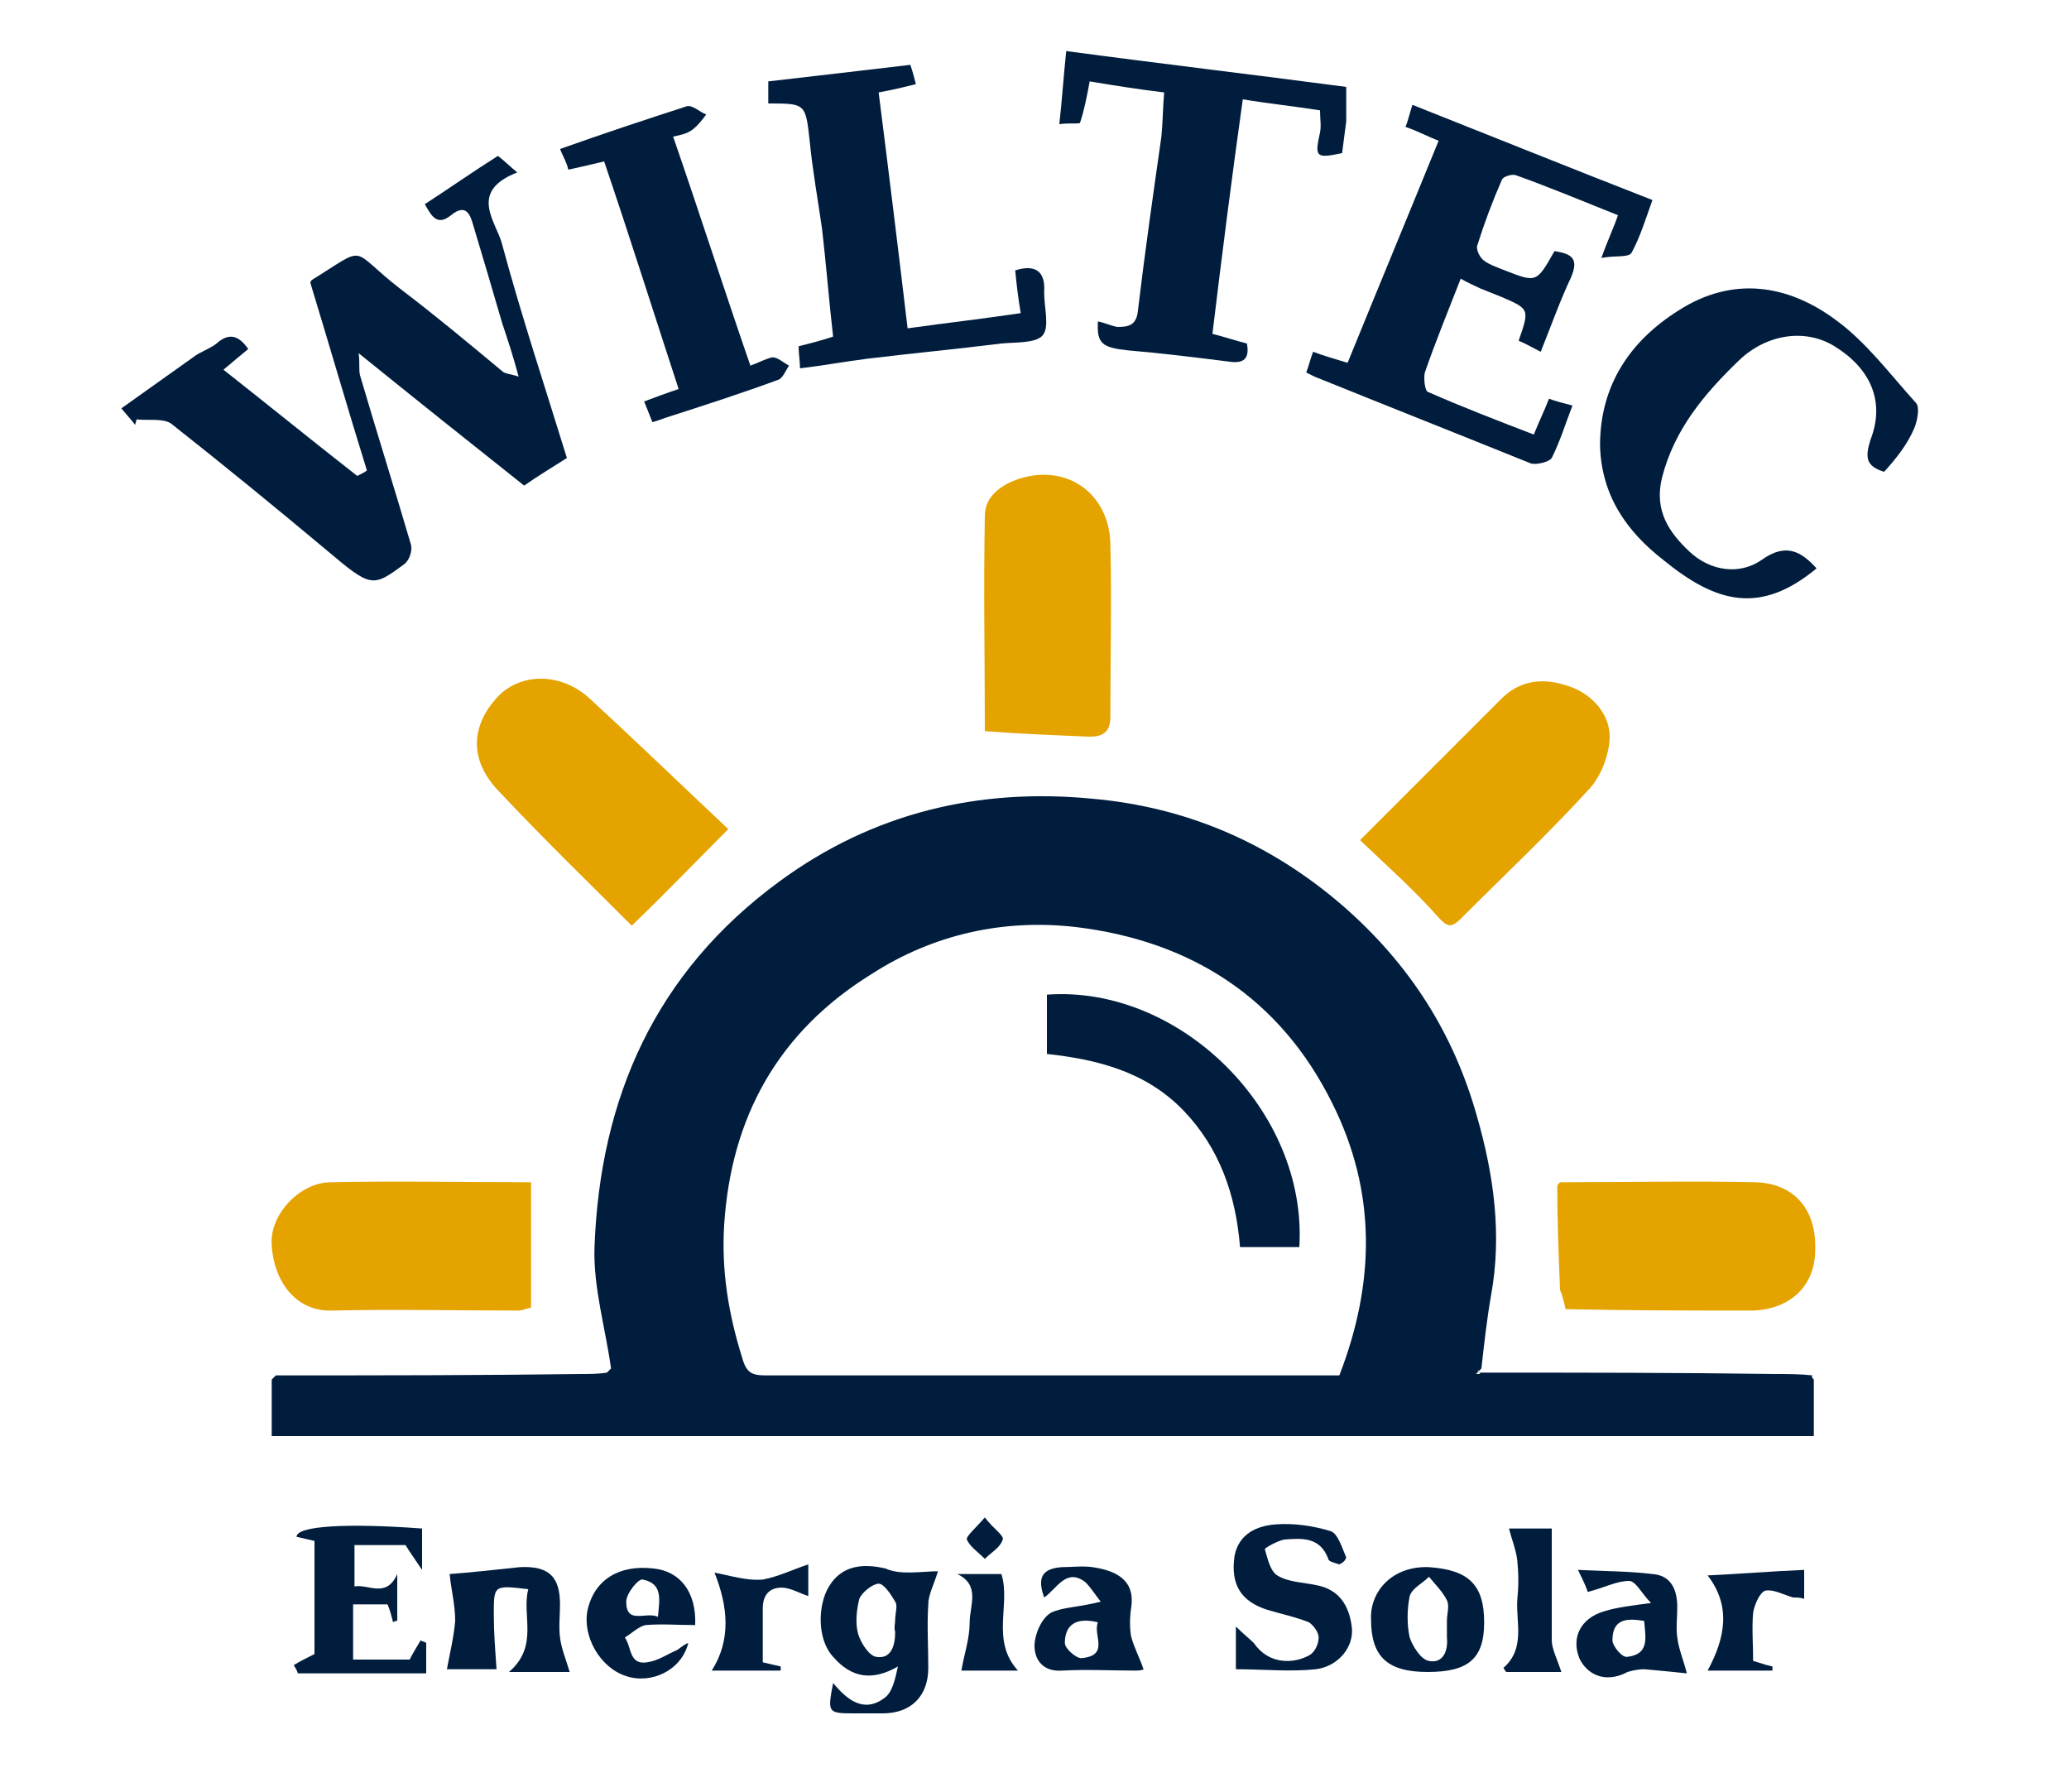 <svg xmlns="http://www.w3.org/2000/svg" xmlns:xlink="http://www.w3.org/1999/xlink" id="Camada_1" x="0px" y="0px" viewBox="0 0 150 129.9" style="enable-background:new 0 0 150 129.9;" xml:space="preserve"><style type="text/css">	.st0{fill:#001D3D;}	.st1{fill:#E5A300;}	.st2{fill:#DDDDDD;}	.st3{fill:#282828;}	.st4{fill:#191919;}</style><path class="st0" d="M131.5,100c0,1.4,0,2.7,0,4.1c-37.2,0-74.5,0-111.8,0c0-1.5,0-2.8,0-4.1c0.1-0.1,0.2-0.2,0.3-0.3 c7.4,0,14.7,0,22.1-0.1c0.6,0,1.3,0,1.9-0.1c0.1-0.1,0.2-0.2,0.3-0.3c-0.4-2.9-1.3-5.9-1.2-8.8c0.4-10.8,4.4-19.9,13.4-26.5 c6.8-5,14.5-6.8,22.7-6c6.8,0.6,12.9,3.2,18.2,7.8c4.8,4.2,8,9.2,9.7,15.3c1.2,4.2,1.8,8.5,1,12.9c-0.3,1.7-0.5,3.5-0.7,5.3 c-0.1,0.1-0.2,0.2-0.2,0.3c0.1,0,0.2,0,0.3,0c7.1,0,14.1,0,21.2,0.1c0.9,0,1.8,0,2.7,0.1C131.3,99.8,131.4,99.9,131.5,100z  M97.1,99.7c2.6-6.7,2.7-13.3-0.5-19.7c-3.8-7.7-10.3-11.8-18.6-12.8c-5.2-0.6-10.3,0.5-14.8,3.4c-6.8,4.2-10.2,10.4-10.7,18.2 c-0.2,3.3,0.3,6.4,1.3,9.6c0.3,1.1,0.7,1.3,1.7,1.3c3.6,0,7.3,0,10.9,0C76.7,99.7,86.9,99.7,97.1,99.7z"></path><path class="st0" d="M26.6,34.1c-1.4-4.5-2.7-9-4.1-13.6c0,0,0-0.1,0.1-0.2c4.2-2.6,2.6-2.3,6.5,0.7c2.5,1.9,4.9,3.9,7.3,5.9 c0.2,0.2,0.6,0.2,1.2,0.4c-0.4-1.5-0.8-2.7-1.2-3.9c-0.7-2.4-1.4-4.8-2.1-7.1c-0.2-0.7-0.5-1.6-1.6-0.7c-1,0.8-1.4,0.1-1.9-0.8 c1.7-1.1,3.4-2.3,5.3-3.5c0.4,0.3,0.8,0.7,1.4,1.2c-3.6,1.4-1.5,3.6-1.1,5.2c1.4,5.2,3.1,10.3,4.7,15.5c-1.1,0.7-2.1,1.3-3.1,2 c-3.9-3.1-7.8-6.2-12-9.6c0.1,0.7,0,1.2,0.1,1.6c1.2,4.1,2.5,8.2,3.7,12.3c0.1,0.4-0.1,1.1-0.5,1.4c-2.3,1.7-2.4,1.7-5.6-1 c-3.7-3.1-7.5-6.2-11.3-9.2c-0.6-0.4-1.7-0.2-2.5-0.3c0,0.1-0.1,0.3-0.1,0.4c-0.3-0.4-0.6-0.7-1-1.2c1.7-1.2,3.5-2.5,5.2-3.7 c0.5-0.4,1.2-0.6,1.7-1c0.9-0.8,1.6-0.6,2.3,0.4c-0.6,0.5-1.1,0.9-1.8,1.5c3.3,2.6,6.5,5.2,9.7,7.7C26.3,34.3,26.5,34.2,26.6,34.1z"></path><path class="st0" d="M112.7,18.2c1.2,0.2,1.8,0.5,1.2,1.9c-0.8,1.7-1.4,3.4-2.2,5.4c-0.6-0.3-1.1-0.6-1.6-0.8 c0.8-2.3,0.8-2.3-1.3-3.2c-0.5-0.2-1-0.4-1.5-0.6c-0.4-0.2-0.9-0.4-1.4-0.7c-0.9,2.3-1.8,4.5-2.6,6.8c-0.1,0.4,0,1.3,0.2,1.4 c2.5,1.1,5.1,2.1,7.7,3.1c0.4-1,0.8-1.8,1.1-2.6c0.5,0.2,1,0.3,1.7,0.5c-0.5,1.3-0.9,2.6-1.5,3.8c-0.2,0.3-1.1,0.5-1.5,0.4 c-5.2-2.1-10.5-4.2-15.7-6.3c-0.2-0.1-0.4-0.2-0.6-0.3c0.2-0.5,0.3-1,0.5-1.5c0.8,0.3,1.5,0.5,2.5,0.8c2.2-5.4,4.4-10.7,6.6-16.1 c-0.8-0.3-1.5-0.7-2.4-1c0.2-0.5,0.3-1,0.5-1.6c5.8,2.3,11.5,4.6,17.4,6.9c-0.5,1.4-0.9,2.7-1.5,3.8c-0.2,0.4-1.2,0.2-2.2,0.4 c0.5-1.4,0.9-2.2,1.2-3.1c-2.5-1-4.9-2-7.4-2.9c-0.3-0.1-0.9,0.1-1,0.3c-0.7,1.6-1.3,3.2-1.8,4.8c-0.1,0.3,0.2,0.9,0.5,1.1 c0.4,0.3,1,0.5,1.5,0.7C111.4,20.5,111.4,20.5,112.7,18.2z"></path><path class="st1" d="M52.8,60.1c-2.3,2.3-4.6,4.7-7,7c-2.9-2.9-6.3-6.2-9.5-9.6c-2.4-2.4-2.1-4.9-0.3-6.9c1.6-1.8,4.5-1.9,6.6-0.1 C46.2,53.8,49.6,57.1,52.8,60.1z"></path><path class="st1" d="M38.5,86.4c0,2.7,0,5.5,0,8.4c-0.2,0-0.6,0.2-0.9,0.2c-4.5,0-9-0.1-13.5,0c-2.5,0.1-4.2-1.9-4.4-4.7 c-0.2-2.2,2-4.6,4.3-4.6c4.8-0.1,9.7,0,14.5,0C38.5,85.9,38.5,86.1,38.5,86.4z"></path><path class="st0" d="M136.6,34.2c-1.3-0.4-1.4-1-1-2.3c1.1-2.8,0-5.2-2.6-6.8c-2.1-1.3-4.9-0.9-6.9,1c-2.5,2.4-4.7,5-5.6,8.5 c-0.6,2.4,0.5,4,2,5.4c1.5,1.4,3.6,1.7,5.2,0.6c1.8-1.3,2.9-0.6,4,0.6c-4.1,3.4-7.3,2.5-11.1-0.6c-2.7-2.1-4.5-4.7-4.6-8.3 c0-4.4,2.2-7.6,5.7-9.8c3.9-2.5,7.9-1.9,11.4,0.7c2.2,1.6,3.9,3.9,5.8,6c0.3,0.3,0.1,1.3-0.1,1.8C138.3,32.2,137.5,33.2,136.6,34.2z "></path><path class="st1" d="M98.6,60.9c3.5-3.5,6.8-6.8,10.1-10.1c1.5-1.6,3.3-1.7,5.2-1c1.6,0.6,2.8,2,2.8,3.6c0,1.2-0.6,2.8-1.4,3.7 c-3,3.3-6.2,6.3-9.4,9.5c-0.7,0.7-1,0.6-1.7-0.2C102.5,64.5,100.6,62.8,98.6,60.9z"></path><path class="st1" d="M71.4,53c0-5.1-0.1-10.3,0-15.6c0-1.5,1.3-2.3,2.5-2.7c3.5-1.1,6.5,1.1,6.6,4.7c0.1,4.2,0,8.4,0,12.6 c0,1.1-0.6,1.4-1.5,1.4C76.6,53.3,74,53.2,71.4,53z"></path><path class="st0" d="M87.9,24.2c0.8,0.2,1.7,0.5,2.5,0.7c0.2,1.1-0.2,1.5-1.4,1.3c-2.4-0.3-4.8-0.6-7.2-0.8 c-1.9-0.2-2.3-0.5-2.2-2.1c0.5,0.1,0.9,0.3,1.4,0.4c0.8,0,1.4-0.1,1.5-1.2c0.5-4.2,1.1-8.4,1.7-12.6c0.1-1,0.1-2,0.2-3.2 c-1.7-0.2-3.6-0.5-5.4-0.8c-0.2,1.1-0.4,2.1-0.7,3C78.3,9,77.5,8.9,76.8,9c0.2-1.8,0.3-3.4,0.5-5.3C84,4.6,90.8,5.4,97.6,6.3 c0,0.9,0,1.7,0,2.5c-0.1,0.8-0.2,1.5-0.3,2.3c-1.9,0.4-2,0.3-1.6-1.5c0.1-0.5,0-1,0-1.6c-1.9-0.3-3.8-0.5-5.6-0.8 C89.3,12.9,88.6,18.4,87.9,24.2z"></path><path class="st1" d="M113.1,85.7c4.7,0,9.4-0.1,14.2,0c2.8,0.1,4.4,2,4.3,4.9c0,2.6-1.8,4.3-4.5,4.4c-4.5,0-9.1,0-13.6-0.1 c-0.1-0.5-0.2-0.9-0.4-1.4c-0.1-2.5-0.2-5-0.2-7.5C112.9,85.9,113,85.8,113.1,85.7z"></path><path class="st0" d="M66,4.7c0.2,0.6,0.3,1,0.4,1.4c-0.8,0.2-1.6,0.4-2.7,0.6c0.7,5.5,1.4,11.2,2.1,17.1c2.9-0.4,5.5-0.7,8.2-1.1 c-0.2-1.2-0.3-2.1-0.4-3.1c1.6-0.5,2.2,0.2,2.1,1.6c0,1.1,0.4,2.5-0.1,3.1c-0.5,0.6-2,0.5-3,0.6c-3.2,0.4-6.4,0.7-9.7,1.1 c-1.6,0.2-3.2,0.5-4.9,0.7c0-0.5-0.1-1-0.1-1.6c0.8-0.2,1.6-0.4,2.5-0.7c-0.3-2.6-0.5-5.2-0.8-7.8c-0.3-2.1-0.7-4.3-0.9-6.4 c-0.3-2.7-0.3-2.7-3-2.7c0-0.5,0-1,0-1.6C59.2,5.5,62.6,5.1,66,4.7z"></path><path class="st0" d="M40.6,10.8c3.1-1.1,6.1-2.1,9.2-3.1c0.4-0.1,0.9,0.4,1.4,0.6c-0.3,0.4-0.6,0.8-1,1.1c-0.4,0.3-0.9,0.4-1.4,0.5 c1.9,5.5,3.7,11.1,5.6,16.6c0.6-0.2,1.1-0.5,1.6-0.6c0.4,0,0.8,0.4,1.2,0.6c-0.2,0.3-0.4,0.8-0.7,1c-2.7,1-5.5,1.9-8.3,2.8 c-0.3,0.1-0.5,0.2-0.9,0.3c-0.2-0.5-0.4-1-0.6-1.5c0.8-0.3,1.6-0.6,2.5-0.9c-1.8-5.5-3.5-10.9-5.4-16.5c-0.8,0.2-1.7,0.4-2.6,0.6 C41.1,11.8,40.8,11.3,40.6,10.8z"></path><path class="st0" d="M68,113.9c-0.3,1-0.7,1.7-0.7,2.4c-0.1,1.5,0,3.1,0,4.6c0,2-1.2,3.3-3.3,3.3c-0.7,0-1.5,0-2.2,0 c-1.8,0-1.8-0.1-1.4-2.2c1,1.2,2.2,2.2,3.7,1.1c0.6-0.4,0.8-1.4,1-2.3c-1.9,1.1-3.4,0.8-4.7-0.7c-1.2-1.3-1.1-3.8-0.3-5.1 c0.9-1.5,2.4-1.7,4.1-1.3C65.3,114.2,66.8,113.9,68,113.9z M64.9,117.4c0-0.5,0.2-1,0-1.3c-0.3-0.5-0.8-1.3-1.2-1.3 c-0.4,0-1.2,0.6-1.4,1.1c-0.2,0.8-0.3,1.7-0.1,2.5c0.2,0.7,0.8,1.6,1.3,1.7c1.1,0.2,1.4-0.8,1.4-1.8C64.8,118,64.9,117.7,64.9,117.4 z"></path><path class="st0" d="M21.3,120.7c0.5-0.3,0.9-0.5,1.5-0.8c0-2.6,0-5.3,0-8.2c-0.4-0.1-0.9-0.2-1.3-0.3c0-0.8,3.7-1,9.1-0.6 c0,0.8,0,1.6,0,3c-0.6-0.9-0.9-1.3-1.2-1.8c-1.1,0-2.3,0-3.7,0c0,0.9,0,1.9,0,3c1-0.2,2.3,0.9,3.1-0.9c0,1.1,0,2.2,0,3.4 c-0.1,0-0.2,0-0.3,0.1c-0.1-0.4-0.2-0.8-0.4-1.3c-0.8,0-1.6,0-2.5,0c0,1.3,0,2.6,0,4c1.4,0,2.8,0,4.1,0c0.2-0.4,0.5-0.9,0.8-1.4 c0.1,0.1,0.3,0.1,0.4,0.2c0,0.7,0,1.4,0,2.2c-3.1,0-6.2,0-9.3,0C21.5,121,21.4,120.9,21.3,120.7z"></path><path class="st0" d="M97.1,113.4c-0.3-0.1-0.8-0.2-0.8-0.4c-0.6-1.6-1.9-1.5-3.2-1.4c-0.5,0.1-1.4,0.6-1.4,0.7 c0.2,0.7,0.4,1.6,0.9,1.9c0.8,0.5,1.9,0.5,2.8,0.7c1.7,0.3,2.4,1.5,2.6,3c0.2,1.5-1,2.9-2.6,3.1c-1.9,0.2-3.8,0-5.8,0 c0-1.2,0-1.9,0-3.1c0.6,0.6,1,0.9,1.3,1.2c1.1,1.6,2.9,1.5,4,0.9c0.4-0.2,0.7-0.8,0.7-1.3c0-0.4-0.4-0.9-0.7-1.1c-1-0.4-2-0.6-3-0.9 c-1.9-0.6-2.7-1.8-2.4-3.9c0.3-1.6,1.6-2.2,3-2.3c1.3-0.1,2.7,0.1,4,0.5c0.5,0.2,0.8,1.2,1.1,1.9C97.5,113.2,97.3,113.3,97.1,113.4z "></path><path class="st0" d="M41.3,121.2c0.1,0-0.1,0-0.3,0c-1.2,0-2.5,0-4.1,0c2.2-1.9,0.9-4.1,1.4-6c-2.5-0.3-2.5-0.3-2.5,1.8 c0,1.3,0.1,2.6,0.2,4c-1,0-2.4,0-3.6,0c0.2-1.1,0.5-2.3,0.6-3.5c0-1.2-0.3-2.3-0.4-3.4c1.4-0.1,3.2-0.3,5.1-0.5 c2.1-0.1,2.9,0.7,2.9,2.7c0,0.8-0.1,1.6,0,2.4C40.7,119.5,41,120.2,41.3,121.2z"></path><path class="st0" d="M103.5,121.2c-2.9,0-4.1-1.1-4.1-3.8c-0.1-2,1.5-3.9,4.2-3.8c2.8,0.2,4,1.2,4,4 C107.6,120.2,106.5,121.2,103.5,121.2z M104.9,117.5C104.9,117.5,104.9,117.5,104.9,117.5c0-0.5,0.2-1.1,0-1.5 c-0.3-0.6-0.8-1.1-1.3-1.7c-0.5,0.5-1.2,0.8-1.4,1.4c-0.2,1-0.2,2.1,0,3c0.2,0.6,0.8,1.6,1.4,1.7c1,0.2,1.4-0.7,1.3-1.7 C104.9,118.3,104.9,117.9,104.9,117.5z"></path><path class="st0" d="M119.7,116.2c-0.7-0.7-1.1-1.6-1.6-1.6c-0.9,0-1.8,0.5-3,0.8c0-0.1-0.2-0.6-0.7-1.6c2.1,0.1,3.8,0.1,5.4,0.3 c1.4,0.1,1.8,1.2,1.8,2.4c0,0.7-0.1,1.5,0,2.2c0.1,0.8,0.4,1.5,0.7,2.6c-0.9-0.1-2-0.2-3.1-0.3c-0.4,0-0.9,0.1-1.2,0.2 c-1.7,0.9-3,0.1-3.5-1c-0.6-1.5,0.1-2.9,1.8-3.4C117.3,116.5,118.2,116.4,119.7,116.2z M119.2,117.5c-1.2-0.2-2.3-0.2-2.3,1.4 c0,0.4,0.7,1.3,1.1,1.2C119.6,119.9,119.3,118.7,119.2,117.5z"></path><path class="st0" d="M79.8,116.1c-0.4-0.5-0.7-1-1.1-1.4c-1.4-1.1-2.1,0.5-3,1.1c-0.5-1.4-0.2-2.1,1.3-2.2c0.7,0,1.5-0.1,2.2,0 c2.1,0.3,3.1,1.2,2.8,3c-0.1,0.7-0.1,1.4,0,2c0.2,0.8,0.6,1.5,0.9,2.4c0.1,0-0.2,0.1-0.5,0.1c-1.8,0-3.6-0.1-5.4,0 c-1.4,0.1-2-0.8-2-1.8c0-0.8,0.5-2,1.2-2.4C77,116.5,78.3,116.5,79.8,116.1z M79.6,117.6c-1.6-0.4-2.4,0.2-2.4,1.5 c0,0.4,0.8,1.1,1.2,1.1C80.5,120,79.2,118.5,79.6,117.6z"></path><path class="st0" d="M49.9,119.1c-0.5,2-2.7,3-4.5,2.4c-1.9-0.6-3.2-2.9-2.8-4.8c0.5-2.2,2.3-3.3,4.8-3c1.9,0.2,3.1,1.7,3,4.1 c-1.2,0-2.4-0.1-3.6,0c-0.5,0.1-1,0.6-1.5,0.9c0.5,0.7,0.3,2,1.6,1.8c0.8-0.1,1.5-0.6,2.2-0.9C49.4,119.4,49.6,119.2,49.9,119.1z  M47.7,117.2c0.1-1.2,0.4-2.4-1.1-2.7c-0.3-0.1-1.2,1-1.2,1.6C45.4,117.8,46.8,116.8,47.7,117.2z"></path><path class="st0" d="M113.2,121.2c-1.2,0-2.6,0-4,0c-0.1-0.1-0.2-0.3-0.2-0.3c1.6-1.4,0.9-3.3,1-4.9c0.1-1,0.1-1.9,0-2.9 c-0.1-0.8-0.4-1.5-0.6-2.3c0.7,0,1.8,0,3.1,0c0,2.7,0,5.4,0,8.1C112.5,119.5,112.9,120.3,113.2,121.2z"></path><path class="st0" d="M58.6,113.4c0,1,0,1.7,0,2.3c-0.6-0.2-1.1-0.5-1.7-0.6c-1-0.1-1.6,0.4-1.6,1.5c0,1.3,0,2.5,0,3.9 c0.4,0.1,0.9,0.2,1.3,0.3c0,0.1,0,0.2,0,0.3c-1.7,0-3.3,0-5,0c1.4-2.2,1.2-4.6,0.2-7.1c1.1,0.2,2.3,0.6,3.5,0.5 C56.4,114.3,57.4,113.8,58.6,113.4z"></path><path class="st0" d="M123.8,114.2c2.2-0.1,4.6-0.3,7-0.4c0,0.7,0,1.4,0,2.1c-0.3-0.1-0.5-0.1-0.8-0.1c-0.7-0.2-1.4-0.6-2-0.5 c-0.4,0.1-0.8,1-0.9,1.6c-0.1,1.1,0,2.3,0,3.5c0.4,0.1,0.9,0.3,1.4,0.4c0,0.1,0,0.2,0,0.3c-1.6,0-3.1,0-4.7,0 C125.1,118.7,125.5,116.4,123.8,114.2z"></path><path class="st0" d="M73.8,121.1c-1.5,0-2.9,0-4.1,0c0.2-1.2,0.6-2.3,0.6-3.5c0-1.2,0.8-2.7-0.9-3.5c1.1,0,2.2,0,3.2,0 C73.3,116.3,71.8,118.9,73.8,121.1z"></path><path class="st0" d="M71.4,110c0.6,0.8,1.4,1.3,1.3,1.6c-0.2,0.6-0.8,0.9-1.3,1.4c-0.5-0.5-1.1-0.9-1.3-1.4 C70,111.4,70.7,110.8,71.4,110z"></path><path class="st2" d="M107.3,99.6c-0.1,0-0.2,0-0.3,0c0.1-0.1,0.2-0.2,0.2-0.3C107.3,99.4,107.3,99.5,107.3,99.6z"></path><path class="st2" d="M44.3,99.3c-0.1,0.1-0.2,0.2-0.3,0.3C44.1,99.5,44.2,99.4,44.3,99.3z"></path><path class="st3" d="M20,99.7c-0.1,0.1-0.2,0.2-0.3,0.3C19.8,99.9,19.9,99.8,20,99.7z"></path><path class="st4" d="M113.1,85.7c-0.1,0.1-0.2,0.2-0.3,0.3C112.9,85.9,113,85.8,113.1,85.7z"></path><path class="st3" d="M131.5,100c-0.1-0.1-0.2-0.2-0.3-0.3C131.3,99.8,131.4,99.9,131.5,100z"></path><path class="st0" d="M94.2,90.4c-1.5,0-2.8,0-4.3,0c-0.3-3.8-1.5-7.2-4.1-9.9c-2.7-2.8-6.2-3.7-9.9-4.1c0-1.5,0-2.9,0-4.3 C85.5,71.4,94.8,80.5,94.2,90.4z"></path></svg>